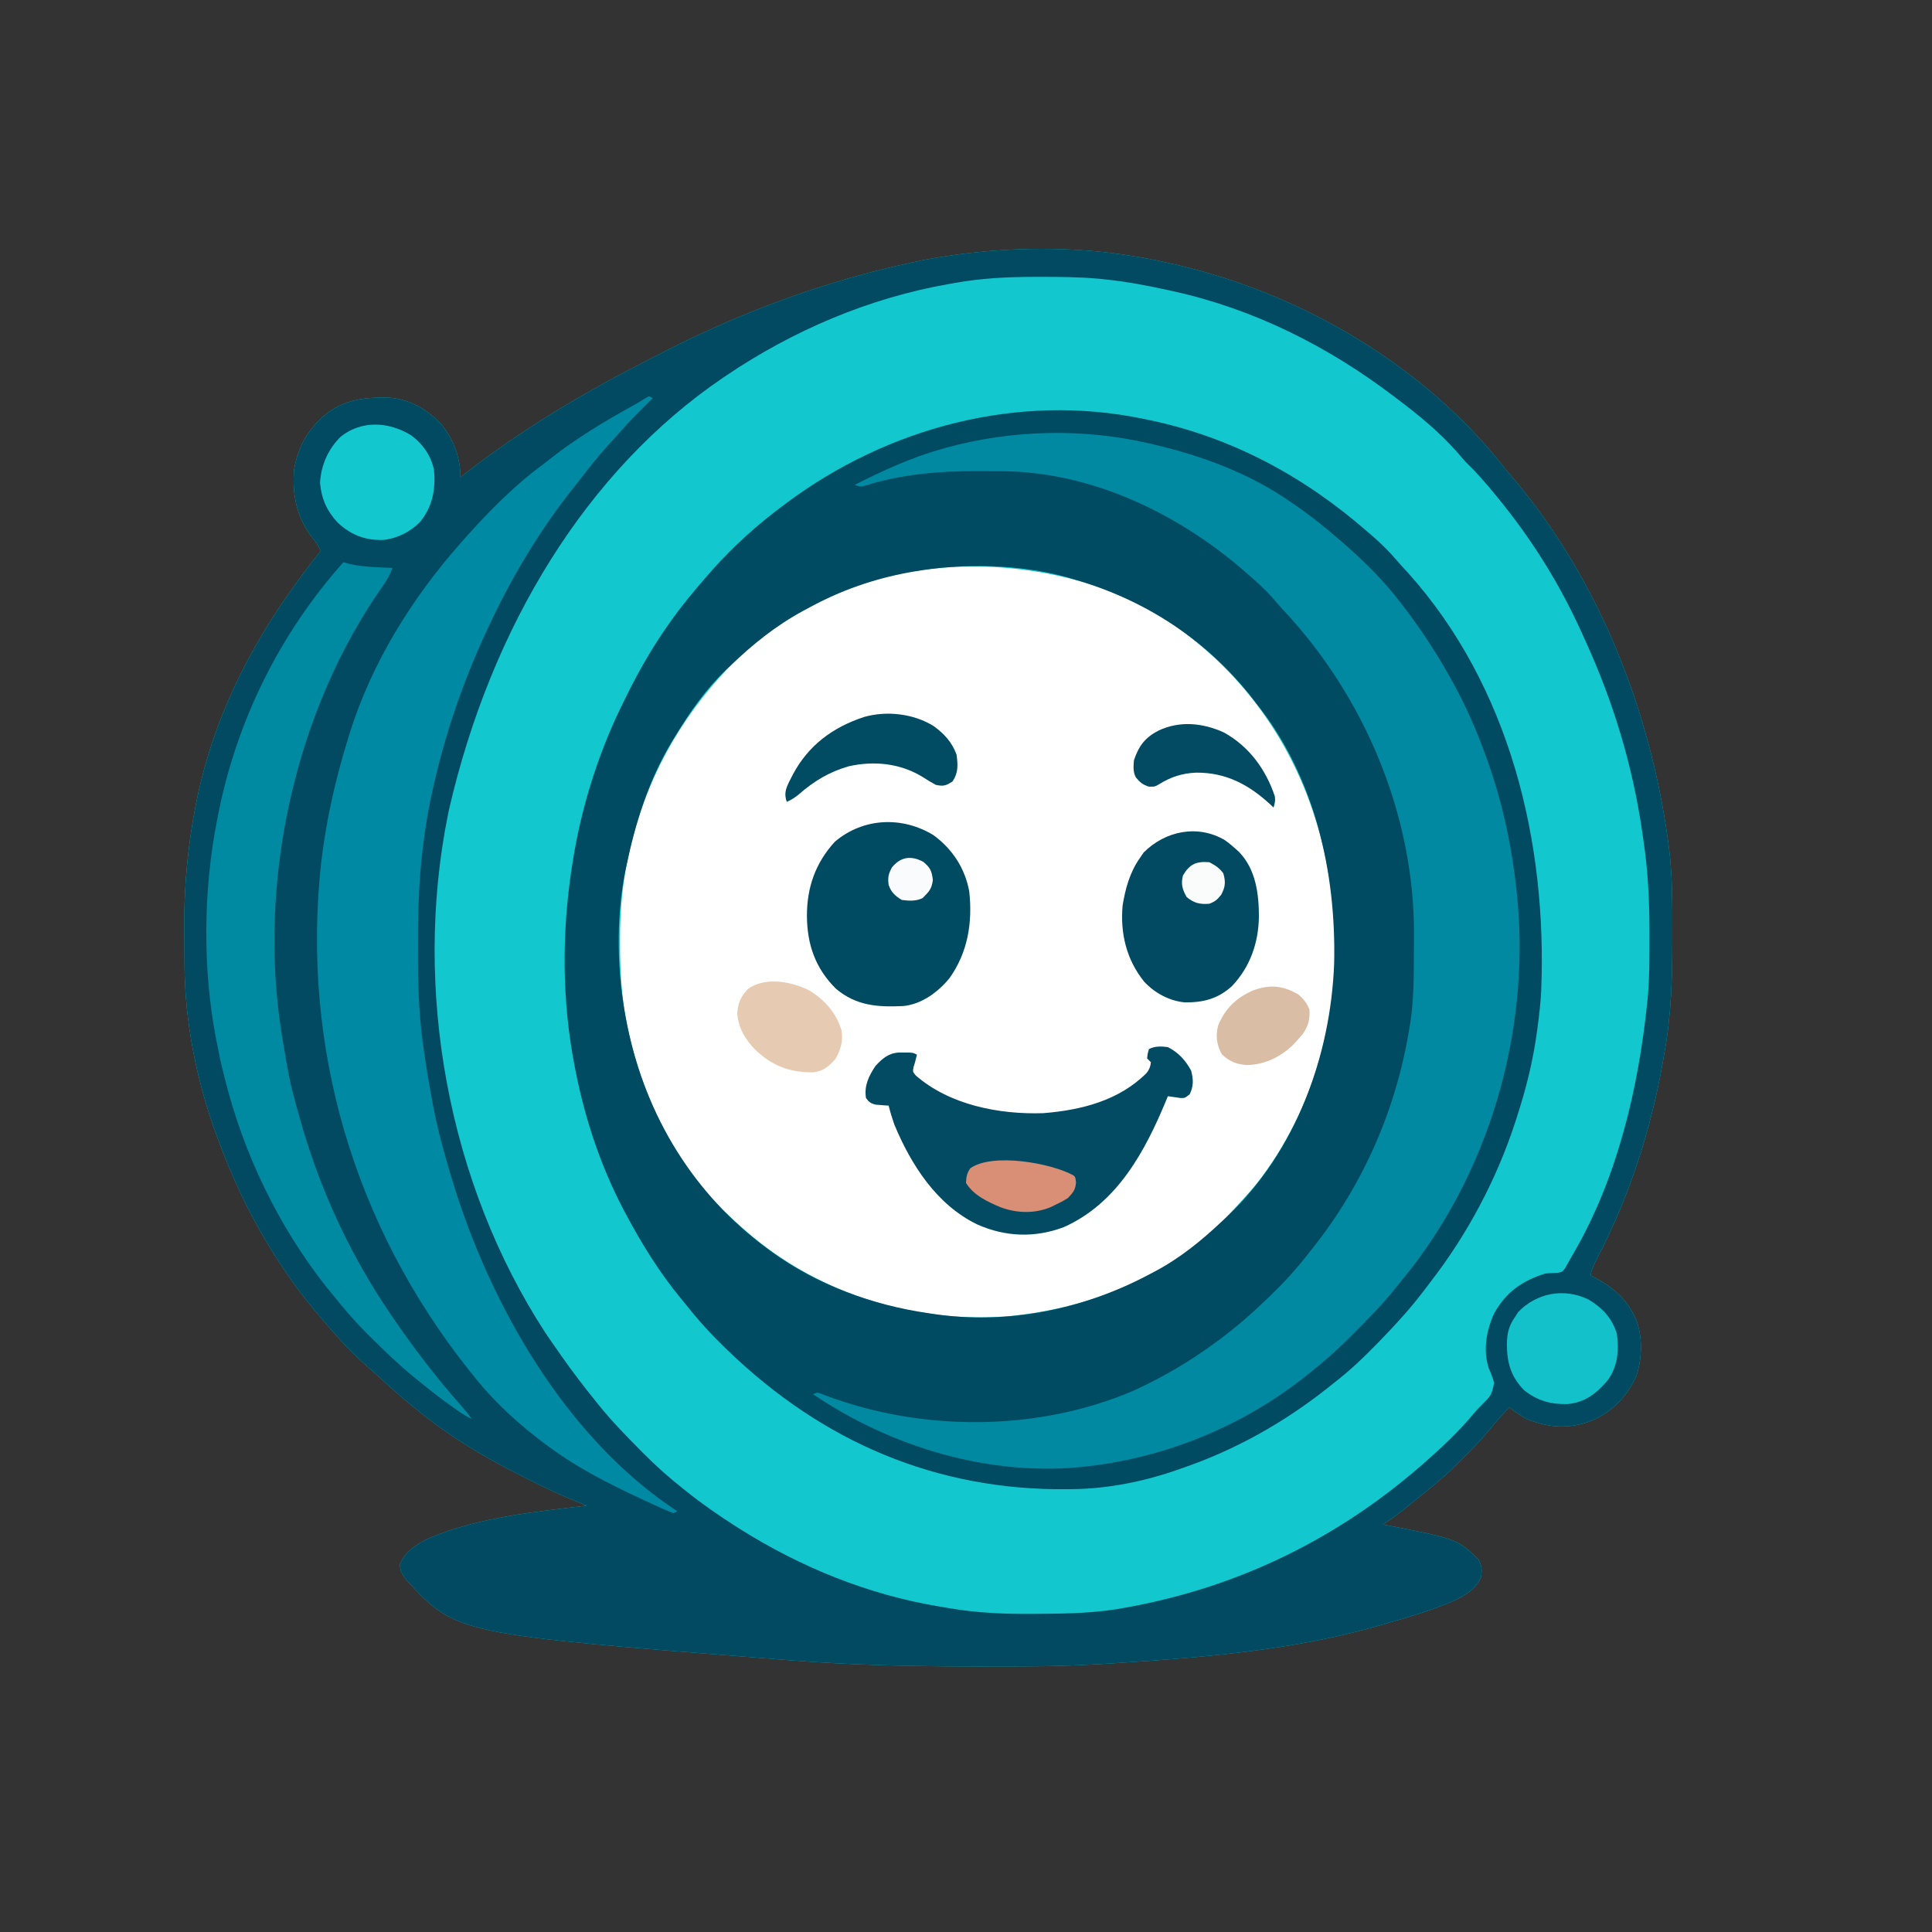<svg width="1024px" height="1024px" viewBox="0 0 1024 1024" version="1.1" xmlns="http://www.w3.org/2000/svg" xmlns:xlink="http://www.w3.org/1999/xlink">
  <rect x="0" y="0" width="1024" height="1024" fill="#333333" stroke="none"/>
  <g id="Page-1" stroke="none" stroke-width="1" fill="none" fill-rule="evenodd">
    <g id="Page-1">
      <path d="M0,0 C337.92,0 675.84,0 1024,0 C1024,337.92 1024,675.84 1024,1024 C686.08,1024 348.16,1024 0,1024 C0,686.08 0,348.16 0,0 Z" id="Path" fill-opacity="0" fill="#FEFEFE" fill-rule="nonzero"></path>
      <path d="M602,136 C602.841,136.139 603.682,136.278 604.548,136.422 C610.415,137.414 616.207,138.644 622,140 C623.022,140.237 624.043,140.474 625.096,140.718 C690.522,156.147 754.924,193.974 796.914,247.359 C799.097,250.123 801.387,252.772 803.688,255.438 C847.915,308.565 874.6,377.016 884,445 C884.094,445.66 884.188,446.319 884.285,446.999 C886.474,462.83 886.398,478.737 886.386,494.688 C886.386,495.735 886.386,495.735 886.386,496.803 C886.371,517.799 885.878,538.3 882,559 C881.719,560.62 881.719,560.62 881.433,562.273 C875.094,598.794 863.58,634.245 846.424,667.131 C844.909,670.05 843.589,672.747 843,676 C843.545,676.268 844.091,676.536 844.652,676.812 C853.768,681.549 861.416,687.651 866,697 C866.318,697.629 866.637,698.258 866.965,698.906 C870.702,707.862 870.424,719.915 867.375,729.062 C862.722,739.796 854.525,748.331 843.75,752.938 C831.827,757.59 820.798,756.897 809,752 C805.827,750.201 802.882,748.234 800,746 C796.686,749.223 793.697,752.52 790.836,756.148 C786.097,761.998 780.968,767.329 775.625,772.625 C774.756,773.502 773.887,774.378 772.992,775.281 C766.973,781.282 760.655,786.72 754,792 C752.618,793.12 751.236,794.241 749.855,795.363 C748.633,796.347 747.411,797.33 746.188,798.312 C745.572,798.811 744.956,799.309 744.322,799.822 C740.663,802.76 736.944,805.457 733,808 C733.648,808.125 734.297,808.251 734.965,808.38 C772.226,815.654 772.226,815.654 783.562,826.438 C785.518,829.924 785.554,832.055 785,836 C780.617,845.761 768.306,849.385 759,853 C750.445,856.006 741.711,858.491 733,861 C731.938,861.307 730.876,861.615 729.782,861.931 C685.607,874.458 638.794,878.414 593.129,881.387 C592.403,881.434 591.677,881.482 590.928,881.531 C588.286,881.698 585.643,881.851 583,882 C582.311,882.04 581.623,882.08 580.913,882.121 C568.524,882.829 556.174,883.173 543.766,883.203 C541.974,883.21 540.183,883.217 538.392,883.224 C532.678,883.244 526.964,883.251 521.25,883.251 C520.273,883.251 519.295,883.251 518.289,883.251 C485.1,883.259 452.102,882.613 419,880 C417.906,879.915 416.813,879.83 415.686,879.743 C241.941,866.166 241.941,866.166 215.438,837.5 C213.334,834.739 211.906,832.578 212,829 C214.918,821.888 221.356,818.073 228.062,815 C254.136,804.184 283.212,801.331 311,798 C309.438,797.381 309.438,797.381 307.844,796.75 C298.39,792.961 289.233,788.823 280.194,784.132 C277.839,782.917 275.471,781.728 273.102,780.539 C255.003,771.369 237.736,760.843 222,748 C221.074,747.265 220.149,746.53 219.195,745.773 C213.161,740.935 207.442,735.817 201.777,730.559 C199.511,728.47 197.217,726.44 194.875,724.438 C187.32,717.872 180.47,710.622 174,703 C173.202,702.091 172.404,701.182 171.582,700.246 C147.112,672.185 128.877,639.837 116,605 C115.672,604.122 115.343,603.244 115.005,602.339 C104.314,573.39 97.923,541.926 97.797,511.027 C97.791,509.906 97.785,508.785 97.78,507.629 C97.77,505.262 97.764,502.895 97.76,500.527 C97.75,496.999 97.719,493.471 97.681,489.943 C97.614,474.099 98.755,458.683 101,443 C101.105,442.264 101.21,441.528 101.318,440.77 C101.875,436.953 102.526,433.163 103.25,429.375 C103.46,428.269 103.67,427.162 103.886,426.022 C113.889,375.405 137.985,331.873 170,292 C168.683,289.154 167.187,286.906 165.188,284.5 C157.062,273.884 154.59,261.089 156,248 C157.748,238.785 161.43,230.748 168,224 C168.607,223.366 169.214,222.732 169.84,222.078 C180.022,212.333 191.493,210.527 204.957,210.723 C216.276,211.142 226.017,216.538 233.75,224.688 C240.286,232.604 244.157,242.777 244,253 C245.007,252.212 246.014,251.425 247.051,250.613 C276.678,227.598 308.647,208.581 342.018,191.527 C344.028,190.498 346.036,189.463 348.041,188.422 C390.912,166.186 436.717,148.959 484,139 C485.397,138.692 486.794,138.383 488.191,138.074 C492.114,137.263 496.041,136.594 500,136 C500.864,135.865 501.728,135.729 502.618,135.59 C534.82,130.758 569.897,130.42 602,136 Z" id="Path" fill="#13C7CF" fill-rule="nonzero"></path>
      <path d="M602,136 C602.841,136.139 603.682,136.278 604.548,136.422 C610.415,137.414 616.207,138.644 622,140 C623.022,140.237 624.043,140.474 625.096,140.718 C690.522,156.147 754.924,193.974 796.914,247.359 C799.097,250.123 801.387,252.772 803.688,255.438 C847.915,308.565 874.6,377.016 884,445 C884.094,445.66 884.188,446.319 884.285,446.999 C886.474,462.83 886.398,478.737 886.386,494.688 C886.386,495.735 886.386,495.735 886.386,496.803 C886.371,517.799 885.878,538.3 882,559 C881.719,560.62 881.719,560.62 881.433,562.273 C875.094,598.794 863.58,634.245 846.424,667.131 C844.909,670.05 843.589,672.747 843,676 C843.545,676.268 844.091,676.536 844.652,676.812 C853.768,681.549 861.416,687.651 866,697 C866.318,697.629 866.637,698.258 866.965,698.906 C870.702,707.862 870.424,719.915 867.375,729.062 C862.722,739.796 854.525,748.331 843.75,752.938 C831.827,757.59 820.798,756.897 809,752 C805.827,750.201 802.882,748.234 800,746 C796.686,749.223 793.697,752.52 790.836,756.148 C786.097,761.998 780.968,767.329 775.625,772.625 C774.756,773.502 773.887,774.378 772.992,775.281 C766.973,781.282 760.655,786.72 754,792 C752.618,793.12 751.236,794.241 749.855,795.363 C748.633,796.347 747.411,797.33 746.188,798.312 C745.572,798.811 744.956,799.309 744.322,799.822 C740.663,802.76 736.944,805.457 733,808 C733.648,808.125 734.297,808.251 734.965,808.38 C772.226,815.654 772.226,815.654 783.562,826.438 C785.518,829.924 785.554,832.055 785,836 C780.617,845.761 768.306,849.385 759,853 C750.445,856.006 741.711,858.491 733,861 C731.938,861.307 730.876,861.615 729.782,861.931 C685.607,874.458 638.794,878.414 593.129,881.387 C592.403,881.434 591.677,881.482 590.928,881.531 C588.286,881.698 585.643,881.851 583,882 C582.311,882.04 581.623,882.08 580.913,882.121 C568.524,882.829 556.174,883.173 543.766,883.203 C541.974,883.21 540.183,883.217 538.392,883.224 C532.678,883.244 526.964,883.251 521.25,883.251 C520.273,883.251 519.295,883.251 518.289,883.251 C485.1,883.259 452.102,882.613 419,880 C417.906,879.915 416.813,879.83 415.686,879.743 C241.941,866.166 241.941,866.166 215.438,837.5 C213.334,834.739 211.906,832.578 212,829 C214.918,821.888 221.356,818.073 228.062,815 C254.136,804.184 283.212,801.331 311,798 C309.438,797.381 309.438,797.381 307.844,796.75 C298.39,792.961 289.233,788.823 280.194,784.132 C277.839,782.917 275.471,781.728 273.102,780.539 C255.003,771.369 237.736,760.843 222,748 C221.074,747.265 220.149,746.53 219.195,745.773 C213.161,740.935 207.442,735.817 201.777,730.559 C199.511,728.47 197.217,726.44 194.875,724.438 C187.32,717.872 180.47,710.622 174,703 C173.202,702.091 172.404,701.182 171.582,700.246 C147.112,672.185 128.877,639.837 116,605 C115.672,604.122 115.343,603.244 115.005,602.339 C104.314,573.39 97.923,541.926 97.797,511.027 C97.791,509.906 97.785,508.785 97.78,507.629 C97.77,505.262 97.764,502.895 97.76,500.527 C97.75,496.999 97.719,493.471 97.681,489.943 C97.614,474.099 98.755,458.683 101,443 C101.105,442.264 101.21,441.528 101.318,440.77 C101.875,436.953 102.526,433.163 103.25,429.375 C103.46,428.269 103.67,427.162 103.886,426.022 C113.889,375.405 137.985,331.873 170,292 C168.683,289.154 167.187,286.906 165.188,284.5 C157.062,273.884 154.59,261.089 156,248 C157.748,238.785 161.43,230.748 168,224 C168.607,223.366 169.214,222.732 169.84,222.078 C180.022,212.333 191.493,210.527 204.957,210.723 C216.276,211.142 226.017,216.538 233.75,224.688 C240.286,232.604 244.157,242.777 244,253 C245.007,252.212 246.014,251.425 247.051,250.613 C276.678,227.598 308.647,208.581 342.018,191.527 C344.028,190.498 346.036,189.463 348.041,188.422 C390.912,166.186 436.717,148.959 484,139 C485.397,138.692 486.794,138.383 488.191,138.074 C492.114,137.263 496.041,136.594 500,136 C500.864,135.865 501.728,135.729 502.618,135.59 C534.82,130.758 569.897,130.42 602,136 Z M506,150 C505.063,150.161 504.125,150.322 503.16,150.488 C460.795,157.879 420.589,175.015 385,199 C384.371,199.423 383.742,199.847 383.094,200.283 C311.028,249.285 260.409,331.953 238,429 C237.706,430.425 237.706,430.425 237.407,431.879 C218.778,524.537 237.44,627.019 289.024,706.348 C290.969,709.266 292.976,712.137 295,715 C295.817,716.174 296.633,717.349 297.449,718.523 C303.329,726.924 309.547,735.034 316,743 C316.424,743.53 316.848,744.059 317.284,744.605 C324.183,753.177 331.811,761.018 339.562,768.812 C340.287,769.545 340.287,769.545 341.026,770.292 C347.667,776.989 354.588,783.161 362,789 C362.911,789.73 362.911,789.73 363.84,790.475 C372.216,797.171 380.962,803.236 390,809 C390.579,809.369 391.158,809.739 391.755,810.12 C424.3,830.675 460.286,845.308 498.338,851.561 C500.021,851.839 501.704,852.121 503.385,852.41 C517.887,854.887 532.056,855.487 546.75,855.375 C547.851,855.37 548.953,855.365 550.088,855.36 C565.906,855.276 581.426,855.018 597,852 C598.131,851.79 599.262,851.58 600.427,851.364 C657.806,840.431 708.961,815.239 753,777 C754.278,775.892 754.278,775.892 755.582,774.762 C764.609,766.785 773.606,758.313 781.289,749.012 C783,747 783,747 785.523,744.457 C790.483,739.503 790.483,739.503 791.938,732.992 C791.16,730.189 790.179,727.655 789,725 C785.961,715.38 787.852,704.944 792,696 C798.261,684.794 806.837,678.841 819,675 C820.642,674.842 822.289,674.731 823.938,674.688 C825.986,674.632 825.986,674.632 828,674 C829.429,672.444 829.429,672.444 830.496,670.414 C831.129,669.32 831.129,669.32 831.775,668.205 C832.381,667.113 832.381,667.113 833,666 C833.351,665.401 833.702,664.801 834.063,664.184 C857.142,624.432 868.273,577.374 873,532 C873.103,531.017 873.206,530.035 873.312,529.023 C874.282,518.352 874.244,507.644 874.252,496.938 C874.252,495.916 874.252,494.894 874.252,493.842 C874.235,477.358 873.465,461.321 871,445 C870.828,443.796 870.657,442.591 870.48,441.351 C865.354,405.741 855.019,371.674 840,339 C839.313,337.475 838.627,335.951 837.941,334.426 C826.438,309.123 811.622,285.476 794,264 C793.224,263.05 793.224,263.05 792.432,262.081 C787.718,256.339 782.936,250.736 777.578,245.578 C775.94,243.94 774.482,242.218 773,240.438 C763.334,229.28 751.772,219.833 740,211 C739.408,210.551 738.815,210.101 738.205,209.638 C703.614,183.447 664.397,163.745 621.875,154.375 C621.208,154.226 620.541,154.078 619.854,153.924 C608.323,151.36 596.761,149.194 585,148 C584.09,147.907 583.18,147.814 582.242,147.719 C572.069,146.809 561.894,146.757 551.688,146.748 C550.756,146.748 549.825,146.748 548.866,146.748 C534.371,146.765 520.288,147.386 506,150 Z" id="Shape" fill="#014A61" fill-rule="nonzero"></path>
      <path d="M579,310 C580.076,310.338 580.076,310.338 581.173,310.683 C598.788,316.373 615.516,325.512 630,337 C630.519,337.406 631.038,337.812 631.573,338.231 C674.237,371.936 699.169,419.957 705.734,473.722 C705.822,474.474 705.909,475.226 706,476 C706.095,476.768 706.19,477.535 706.288,478.326 C712.252,530.782 698.538,586.473 665.527,627.984 C661.189,633.161 656.658,638.11 652,643 C651.196,643.88 650.391,644.761 649.562,645.668 C621.008,675.873 580.635,692.08 540,697 C538.924,697.133 537.847,697.266 536.738,697.402 C533.821,697.699 530.93,697.88 528,698 C527.354,698.027 526.707,698.054 526.042,698.083 C479.127,699.779 431.5,683.811 396,653 C394.757,651.923 394.757,651.923 393.488,650.824 C390.956,648.586 388.471,646.306 386,644 C384.706,642.805 384.706,642.805 383.387,641.586 C357.24,616.537 340.996,582.309 333.188,547.312 C332.895,546.016 332.895,546.016 332.597,544.693 C329.47,529.781 328.587,514.7 328.623,499.5 C328.623,498.68 328.623,497.859 328.623,497.014 C328.671,482.393 329.877,468.316 333,454 C333.214,453.01 333.429,452.02 333.649,451 C341.933,414.003 359.957,381.359 386,354 C386.692,353.243 387.384,352.487 388.098,351.707 C398.628,340.568 411.726,331.55 425,324 C426.665,323.02 426.665,323.02 428.363,322.02 C473.058,296.397 530.688,294.716 579,310 Z" id="Path" fill="#FFFFFF" fill-rule="nonzero"></path>
      <path d="M606,222 C607.572,222.321 607.572,222.321 609.177,222.649 C653.12,231.845 691.383,252.629 725,282 C725.918,282.794 726.836,283.588 727.781,284.406 C732.261,288.347 736.4,292.368 740.242,296.934 C742.159,299.187 744.171,301.335 746.188,303.5 C800.272,363.726 820.142,446.435 816.855,525.488 C816.505,531.699 815.854,537.839 815,544 C814.876,544.937 814.753,545.874 814.625,546.839 C812.521,562.355 808.849,577.124 804,592 C803.712,592.899 803.423,593.797 803.126,594.723 C793.269,624.997 777.797,654.143 758.313,679.301 C756.983,681.022 755.674,682.758 754.367,684.496 C747.488,693.549 739.906,701.838 732,710 C731.103,710.93 731.103,710.93 730.188,711.878 C722.845,719.459 715.363,726.535 707,733 C705.735,734.005 704.471,735.01 703.207,736.016 C680.159,754.186 654.769,768.441 627,778 C626.207,778.281 625.413,778.561 624.596,778.851 C606.686,785.148 587.666,789.026 568.648,789.273 C567.764,789.286 566.88,789.299 565.969,789.312 C496.347,790.108 436.17,764.326 386,716 C385.447,715.469 384.894,714.937 384.324,714.39 C376.996,707.315 370.308,700.011 364,692 C363.058,690.857 362.114,689.717 361.168,688.578 C349.765,674.768 340.426,659.781 332,644 C331.488,643.044 331.488,643.044 330.966,642.069 C317.679,617.015 309.002,589.874 304,562 C303.802,560.904 303.605,559.808 303.401,558.678 C297.477,524.214 298.115,488.425 304,454 C304.193,452.865 304.386,451.73 304.585,450.561 C309.447,423.37 318.566,395.682 331,371 C331.448,370.09 331.896,369.181 332.358,368.244 C338.989,354.826 346.3,342.18 355,330 C355.403,329.432 355.806,328.865 356.222,328.28 C362.038,320.154 368.427,312.517 375,305 C375.864,304.011 376.727,303.023 377.617,302.004 C388.921,289.375 401.396,278.097 415,268 C415.636,267.524 416.272,267.047 416.927,266.556 C470.83,226.43 539.675,208.162 606,222 Z M484,303 C483.294,303.124 482.588,303.247 481.86,303.375 C463.249,306.783 445.583,312.925 429,322 C427.833,322.615 426.667,323.23 425.465,323.863 C411.168,331.648 398.683,341.728 387,353 C386.224,353.724 385.448,354.449 384.648,355.195 C374.002,365.39 365.622,377.453 358,390 C357.322,391.097 356.644,392.194 355.945,393.324 C343.868,413.555 336.788,436.05 332,459 C331.832,459.785 331.664,460.569 331.491,461.377 C326.313,486.635 326.993,515.787 332,541 C332.199,542.002 332.397,543.005 332.602,544.038 C342.363,591.496 367.713,633.192 407,662 C407.572,662.421 408.143,662.843 408.732,663.277 C433.204,681.061 462.189,691.654 492,696 C493.108,696.171 493.108,696.171 494.238,696.346 C534.105,702.407 574.709,693.971 610,675 C610.602,674.685 611.203,674.369 611.823,674.044 C625.357,666.921 636.92,657.487 648,647 C649.398,645.699 649.398,645.699 650.824,644.371 C686.833,610.138 705.241,559.662 707.126,510.724 C708.264,462.268 696.798,411.511 666,373 C665.362,372.158 664.724,371.316 664.066,370.449 C639.749,339.212 606.831,317.824 569,307 C567.486,306.54 567.486,306.54 565.941,306.07 C540.469,298.898 510.029,298.406 484,303 Z" id="Shape" fill="#004B62" fill-rule="nonzero"></path>
      <path d="M609,235 C609.85,235.196 610.7,235.392 611.576,235.593 C637.152,241.6 662.308,250.893 684,266 C684.791,266.54 684.791,266.54 685.598,267.092 C694.533,273.208 702.867,279.858 711,287 C711.862,287.75 712.725,288.5 713.613,289.273 C723.951,298.408 733.604,308.034 742,319 C742.513,319.664 743.026,320.327 743.554,321.011 C752.638,332.824 760.699,345.012 768,358 C768.476,358.843 768.951,359.686 769.441,360.554 C776.898,373.905 782.876,387.598 788,402 C788.479,403.347 788.479,403.347 788.968,404.721 C796.807,427.155 801.632,450.372 804,474 C804.093,474.917 804.186,475.835 804.281,476.78 C810.896,548.238 788.777,623.148 742.996,678.602 C742.337,679.393 741.679,680.185 741,681 C740.31,681.874 739.621,682.748 738.91,683.648 C732.428,691.654 725.26,698.956 718,706.25 C717.492,706.763 716.983,707.277 716.46,707.806 C709.646,714.675 702.608,721.001 695,727 C693.904,727.892 692.809,728.785 691.715,729.68 C659.039,755.508 619.28,771.979 578,777 C577.23,777.094 576.461,777.189 575.667,777.286 C525.135,782.927 472.75,767.243 431,739 C433,738 433,738 435.109,738.637 C435.981,738.983 436.852,739.33 437.75,739.688 C489.208,759.034 550.449,758.738 601,737 C616.638,729.823 631.192,721.248 645,711 C645.968,710.285 645.968,710.285 646.955,709.555 C655.827,702.935 664.03,695.674 672,688 C672.786,687.247 672.786,687.247 673.587,686.479 C680.609,679.718 687.004,672.702 693,665 C694.019,663.721 695.039,662.443 696.059,661.164 C722.915,627.152 740.045,587.708 747,545 C747.187,543.883 747.374,542.765 747.566,541.614 C749.3,529.823 749.372,518.052 749.371,506.15 C749.375,502.666 749.411,499.183 749.449,495.699 C749.764,432.335 723.392,369.426 680.16,323.312 C678.202,321.217 676.346,319.069 674.5,316.875 C670.383,312.153 665.736,308.088 661,304 C660.105,303.218 659.211,302.435 658.289,301.629 C623.293,271.666 578.26,250.202 531.566,249.762 C530.699,249.752 529.831,249.742 528.937,249.732 C526.145,249.708 523.354,249.695 520.562,249.688 C519.131,249.684 519.131,249.684 517.67,249.68 C497.517,249.674 477.969,251.341 458.625,257.363 C456,258 456,258 453,257 C467.993,249.43 482.807,242.56 499,238 C499.844,237.762 500.689,237.524 501.559,237.279 C536.191,227.783 573.965,226.847 609,235 Z" id="Path" fill="#0089A1" fill-rule="nonzero"></path>
      <path d="M344,210 C344.99,210.495 344.99,210.495 346,211 C345.143,211.846 344.286,212.691 343.402,213.562 C335.289,221.588 335.289,221.588 327.656,230.066 C325.74,232.303 323.745,234.458 321.75,236.625 C316.647,242.283 311.986,248.246 307.338,254.277 C306.121,255.844 304.882,257.394 303.641,258.941 C286.364,280.711 271.852,304.883 260,330 C259.649,330.74 259.297,331.48 258.936,332.242 C245.827,360.037 235.724,389.28 229.188,419.312 C228.922,420.505 228.656,421.698 228.382,422.927 C223.09,448.463 221.343,473.855 221.55,499.857 C221.567,502.732 221.556,505.607 221.547,508.482 C221.501,525.514 222.36,542.144 225,559 C225.178,560.231 225.357,561.462 225.54,562.731 C225.952,565.515 226.399,568.289 226.875,571.062 C227.044,572.046 227.212,573.03 227.386,574.043 C227.91,577.032 228.45,580.016 229,583 C229.167,583.91 229.334,584.82 229.506,585.757 C231.885,598.378 235.229,610.654 238.938,622.938 C239.143,623.62 239.348,624.302 239.559,625.005 C259.59,691.295 299.834,762.205 359,801 C358.34,801.33 357.68,801.66 357,802 C354.469,801.068 352.073,800.059 349.625,798.938 C348.848,798.585 348.072,798.233 347.272,797.87 C328.88,789.423 310.525,780.778 294,769 C292.933,768.243 291.865,767.487 290.766,766.707 C275.435,755.487 261.734,742.985 250,728 C249.538,727.42 249.076,726.839 248.6,726.241 C187.671,649.621 159.63,555.067 170.178,457.572 C172.77,435.549 177.497,414.179 184,393 C184.376,391.735 184.753,390.471 185.141,389.168 C196.925,351.531 218.024,317.425 244,288 C244.652,287.261 245.304,286.522 245.976,285.76 C258.862,271.296 272.362,257.475 288,246 C289.075,245.163 290.147,244.322 291.215,243.477 C305.456,232.218 320.681,223.15 336.559,214.375 C338.301,213.394 340.008,212.349 341.687,211.263 C342.45,210.846 343.214,210.43 344,210 Z" id="Path" fill="#0089A2" fill-rule="nonzero"></path>
      <path d="M182,298 C183.134,298.309 184.269,298.619 185.438,298.938 C192.827,300.613 200.456,300.671 208,301 C206.777,304.506 205.169,307.368 203.032,310.397 C156.055,376.968 136.375,468.067 149.34,548.266 C153.691,574.505 153.691,574.505 161,600 C161.559,601.748 162.11,603.498 162.656,605.25 C172.738,636.951 187.356,667.427 206,695 C206.546,695.81 207.092,696.62 207.655,697.454 C218.933,714.072 231.052,729.916 244.355,744.961 C246.355,747.23 248.236,749.539 250,752 C246.136,750.268 242.794,747.841 239.375,745.375 C238.751,744.926 238.127,744.477 237.484,744.015 C232.181,740.176 227.038,736.183 222,732 C221.025,731.211 220.051,730.422 219.047,729.609 C211.185,723.142 203.9,716.113 196.688,708.938 C195.769,708.028 194.85,707.118 193.903,706.181 C187.844,700.095 182.34,693.721 177,687 C175.73,685.457 174.46,683.915 173.188,682.375 C147.5,649.898 128.907,611.208 119,571 C118.74,569.995 118.74,569.995 118.475,568.97 C117.112,563.682 116.016,558.364 115,553 C114.723,551.614 114.723,551.614 114.44,550.201 C107.369,513.397 107.746,471.747 115,435 C115.321,433.326 115.321,433.326 115.649,431.617 C125.457,381.939 148.33,335.805 182,298 Z" id="Path" fill="#008AA2" fill-rule="nonzero"></path>
      <path d="M619,555 C624.573,557.841 628.356,561.946 631.312,567.438 C632.568,572.118 632.676,575.589 630.562,580 C628,582 628,582 625.781,581.977 C624.975,581.861 624.17,581.745 623.34,581.625 C622.122,581.459 622.122,581.459 620.879,581.289 C619.949,581.146 619.949,581.146 619,581 C618.769,581.563 618.539,582.126 618.301,582.706 C607.007,610.086 592.263,637.727 563.84,650.41 C548.47,656.182 532.924,655.614 518,649 C496.439,638.595 482.911,617.405 474,596 C472.853,592.696 471.839,589.395 471,586 C470.385,585.963 469.77,585.925 469.137,585.887 C468.328,585.821 467.52,585.755 466.688,585.688 C465.887,585.629 465.086,585.571 464.262,585.512 C461.583,584.906 460.637,584.179 459,582 C457.932,575.458 460.469,570.353 464,565 C467.585,561.109 470.927,558.169 476.41,557.867 C477.285,557.87 478.161,557.872 479.062,557.875 C479.94,557.872 480.818,557.87 481.723,557.867 C484,558 484,558 486,559 C485.783,559.835 485.783,559.835 485.562,560.688 C485.377,561.451 485.191,562.214 485,563 C484.751,563.793 484.502,564.586 484.246,565.402 C483.719,568.038 483.719,568.038 485.344,569.992 C503.347,585.712 529.668,590.782 553,590 C573.15,588.375 593.12,583.349 607.758,568.676 C609.183,566.753 609.757,565.382 610,563 C609.01,562.01 609.01,562.01 608,561 C608.25,558.438 608.25,558.438 609,556 C612.218,554.391 615.51,554.537 619,555 Z" id="Path" fill="#024B63" fill-rule="nonzero"></path>
      <path d="M494.812,442.688 C504.826,450.037 511.443,460.166 513.719,472.441 C515.535,488.966 512.984,504.857 503.184,518.535 C497.131,525.86 488.551,532.238 478.826,533.219 C465.307,533.875 453.887,533.145 443.133,524.105 C432.147,513.261 427.805,500.622 427.687,485.5 C427.651,470.408 432.196,457.357 442.48,446.148 C457.421,433.409 478.178,432.462 494.812,442.688 Z" id="Path" fill="#014B62" fill-rule="nonzero"></path>
      <path d="M649.188,445.289 C651.254,446.753 653.127,448.297 655,450 C655.545,450.491 656.091,450.982 656.652,451.488 C665.597,460.661 667.273,473.793 667.245,485.991 C667.034,499.7 662.611,512.432 653.062,522.562 C645.639,529.382 637.839,531.388 627.91,531.281 C619.732,530.491 611.97,526.283 606.414,520.289 C597.051,508.644 593.696,494.716 595,480 C596.433,471.081 598.785,462.484 604,455 C604.722,453.948 605.444,452.896 606.188,451.812 C617.645,440.355 634.85,436.84 649.188,445.289 Z" id="Path" fill="#024A62" fill-rule="nonzero"></path>
      <path d="M217.75,230.625 C223.855,234.969 228.548,241.596 230,249 C230.964,259.209 229.347,268.205 222.875,276.375 C217.692,281.827 210.469,285.456 202.957,286.203 C193.434,286.411 185.98,283.509 179,277 C173.261,270.846 170.421,264.418 169.625,256.062 C170.071,246.702 173.907,238.005 180.594,231.434 C191.778,222.597 206.007,223.508 217.75,230.625 Z" id="Path" fill="#13C7CF" fill-rule="nonzero"></path>
      <path d="M841.789,688.684 C849.212,693.103 854.474,698.593 857,707 C858.128,715.929 857.457,724.265 852.078,731.633 C846.218,738.564 840.034,743.368 830.738,744.203 C821.905,744.374 814.843,742.432 807.859,736.887 C800.772,729.695 798.715,722.247 798.679,712.534 C798.771,706.645 799.589,702.927 803,698 C803.557,697.134 804.114,696.268 804.688,695.375 C814.553,685.242 828.854,682.517 841.789,688.684 Z" id="Path" fill="#12C1CA" fill-rule="nonzero"></path>
      <path d="M494.812,384.812 C500.372,388.784 504.66,393.472 507,400 C507.731,405.449 507.983,409.525 504.875,414.188 C501.3,416.441 500.157,416.863 496,416 C493.474,414.639 491.073,413.137 488.652,411.598 C476.923,404.532 463.225,403.161 449.938,406.125 C439.6,409.063 431.431,413.998 423.375,421.047 C421.29,422.761 419.46,423.929 417,425 C415.57,420.876 416.348,418.358 418.197,414.48 C418.544,413.806 418.892,413.132 419.25,412.438 C419.609,411.734 419.968,411.031 420.338,410.307 C428.6,394.908 441.523,385.403 458,380 C470.04,376.594 484.269,378.249 494.812,384.812 Z" id="Path" fill="#024C63" fill-rule="nonzero"></path>
      <path d="M429,525 C437.225,530.022 443.072,536.743 446,546 C446.929,551.575 445.695,556.074 443,561 C439.457,565.088 436.592,567.694 431.152,568.336 C418.405,568.491 409.286,564.928 400.094,556.188 C394.97,550.804 391.425,544.907 390.773,537.387 C390.992,531.841 392.512,528.45 396.234,524.375 C405.08,517.487 419.791,520.211 429,525 Z" id="Path" fill="#E6CAB1" fill-rule="nonzero"></path>
      <path d="M648.625,388.184 C661.974,395.546 670.916,407.749 675.688,422.062 C676.051,424.315 675.693,425.845 675,428 C674.466,427.492 673.933,426.984 673.383,426.461 C661.921,415.872 649.77,409.361 633.877,409.521 C626.663,409.822 620.477,411.814 614.391,415.641 C612,417 612,417 608.938,416.938 C605.604,415.874 604.196,414.684 602,412 C600.46,408.92 600.776,406.413 601,403 C603.561,395.317 607.013,390.8 614.125,387.188 C625.33,381.926 637.432,383.137 648.625,388.184 Z" id="Path" fill="#024B63" fill-rule="nonzero"></path>
      <path d="M688,527 C690.908,529.386 692.548,531.555 694,535 C694.45,539.993 693.339,544.061 690.438,548.125 C689.326,549.446 688.179,550.738 687,552 C686.421,552.62 685.842,553.24 685.246,553.879 C678.619,560.285 670.398,564.21 661.125,564.5 C655.474,564.199 651.927,562.719 647.688,558.938 C644.888,554.065 644.196,549.073 645.629,543.598 C649.34,534.515 655.117,528.99 664,525 C672.989,521.688 679.82,522.289 688,527 Z" id="Path" fill="#DABDA5" fill-rule="nonzero"></path>
      <path d="M569,623 C570,624 570,624 570.312,626.75 C569.921,630.821 568.779,632.046 566,635 C563.16,636.766 563.16,636.766 560.062,638.25 C559.043,638.75 558.023,639.25 556.973,639.766 C548.3,643.367 539.053,643.072 530.312,639.875 C523.384,636.939 516.1,633.586 512,627 C512.13,623.813 512.429,621.788 514.312,619.188 C526.107,610.888 557.028,616.404 569,623 Z" id="Path" fill="#D98E76" fill-rule="nonzero"></path>
      <path d="M489.312,456.75 C493.114,459.932 493.805,461.492 494.438,466.375 C493.857,471.185 492.386,472.614 489,476 C485.537,477.731 481.786,477.478 478,477 C474.525,474.93 472.256,472.884 471,469 C470.484,465.047 470.841,463.296 472.75,459.75 C477.341,454.139 482.771,453.294 489.312,456.75 Z" id="Path" fill="#F9FBFC" fill-rule="nonzero"></path>
      <path d="M641,457 C644.111,458.644 646.289,460.03 648.375,462.875 C649.696,467.366 649.484,470.101 647.25,474.25 C645.068,476.917 644.105,477.796 641,479 C636.008,479.429 632.796,478.666 628.938,475.438 C626.646,471.372 625.841,468.556 627,464 C630.569,457.925 634.092,456.424 641,457 Z" id="Path" fill="#FAFCFC" fill-rule="nonzero"></path>
    </g>
  </g>
</svg>
